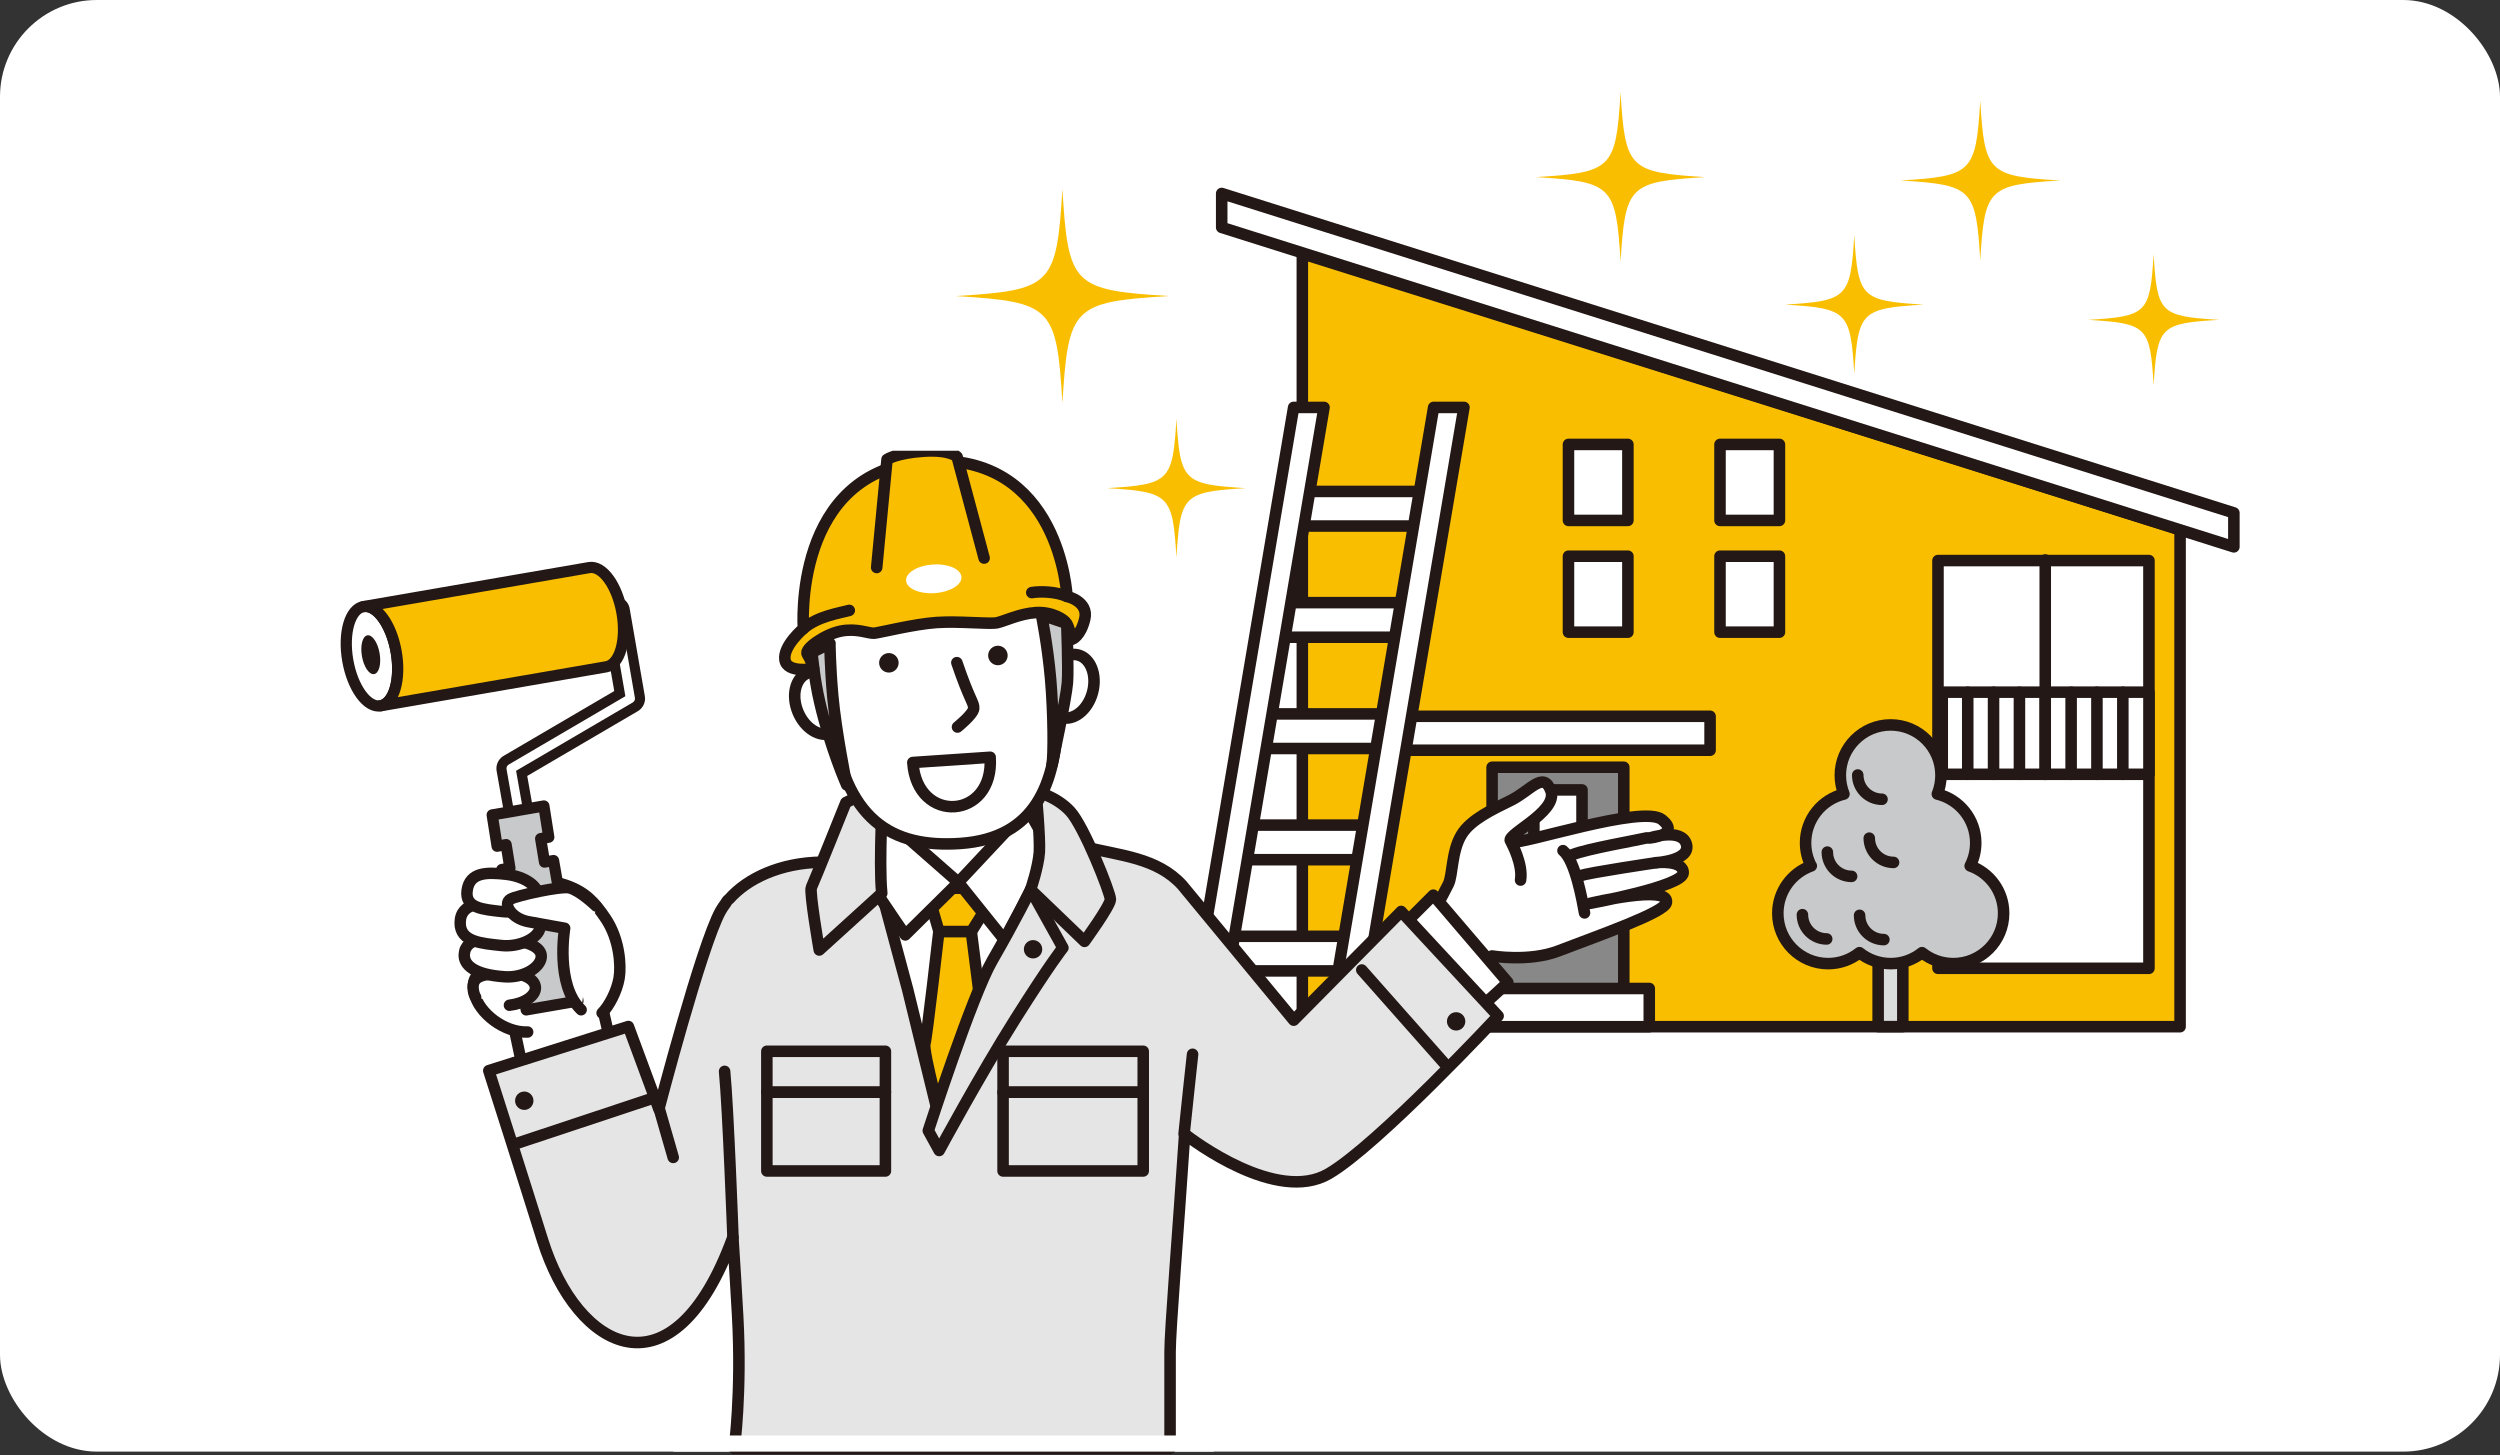 <?xml version="1.0" encoding="UTF-8"?><svg id="_レイヤー_2" xmlns="http://www.w3.org/2000/svg" width="310" height="180.45" xmlns:xlink="http://www.w3.org/1999/xlink" viewBox="0 0 310 180.45"><rect x="0" y="0" width="310" height="180.45" fill="#333333" stroke="none"/><defs><style>.cls-1,.cls-2,.cls-3,.cls-4{fill:#fff;}.cls-5,.cls-6,.cls-7,.cls-2,.cls-3,.cls-8,.cls-4,.cls-9,.cls-10,.cls-11,.cls-12,.cls-13,.cls-14{stroke-linecap:round;stroke-linejoin:round;}.cls-5,.cls-6,.cls-7,.cls-2,.cls-3,.cls-8,.cls-4,.cls-9,.cls-11,.cls-12,.cls-13,.cls-14{stroke:#231815;}.cls-5,.cls-6,.cls-7,.cls-4,.cls-9,.cls-11,.cls-14{stroke-width:1.43px;}.cls-5,.cls-8,.cls-10,.cls-15{fill:none;}.cls-6{fill:#888;}.cls-7{fill:#dbdcdc;}.cls-16,.cls-14{fill:#e5e5e6;}.cls-2{stroke-width:1.42px;}.cls-3,.cls-12,.cls-13{stroke-width:1.39px;}.cls-8{stroke-width:3.63px;}.cls-9,.cls-13{fill:#c8c9ca;}.cls-17,.cls-11,.cls-12{fill:#f9be00;}.cls-10{stroke:#fff;stroke-width:1.13px;}.cls-18{clip-path:url(#clippath);}.cls-19{fill:#231815;}</style><clipPath id="clippath"><rect class="cls-15" x="33" y="55.89" width="181.15" height="124.56"/></clipPath></defs><g id="_コンテンツ"><g><g><rect class="cls-1" width="310" height="180" rx="12" ry="12"/><g><g><polygon class="cls-11" points="270.33 65.69 161.49 31.46 161.49 127.31 270.33 127.31 270.33 65.69"/><rect class="cls-4" x="213.28" y="55.12" width="7.37" height="9.42" transform="translate(433.93 119.65) rotate(180)"/><rect class="cls-4" x="194.5" y="55.12" width="7.37" height="9.42" transform="translate(396.36 119.65) rotate(180)"/><rect class="cls-4" x="213.28" y="68.97" width="7.37" height="9.42" transform="translate(433.93 147.36) rotate(180)"/><rect class="cls-4" x="194.5" y="68.97" width="7.37" height="9.42" transform="translate(396.36 147.36) rotate(180)"/><rect class="cls-4" x="240.31" y="69.51" width="26.16" height="50.56" transform="translate(506.78 189.58) rotate(180)"/><rect class="cls-6" x="185.02" y="95.14" width="16.33" height="27.56" transform="translate(386.37 217.84) rotate(180)"/><rect class="cls-4" x="174.32" y="88.82" width="37.74" height="4.21" transform="translate(386.37 181.85) rotate(180)"/><rect class="cls-4" x="240.84" y="85.84" width="25.63" height="10.18" transform="translate(507.31 181.85) rotate(180)"/><line class="cls-4" x1="263.23" y1="96.02" x2="263.23" y2="85.84"/><line class="cls-4" x1="260.02" y1="96.02" x2="260.02" y2="85.84"/><line class="cls-4" x1="256.82" y1="96.02" x2="256.82" y2="85.84"/><line class="cls-4" x1="253.61" y1="96.02" x2="253.61" y2="85.84"/><line class="cls-4" x1="250.41" y1="96.02" x2="250.41" y2="85.84"/><line class="cls-4" x1="247.2" y1="96.02" x2="247.2" y2="85.84"/><line class="cls-4" x1="244" y1="96.02" x2="244" y2="85.84"/><polygon class="cls-4" points="151.49 28.2 277 67.81 277 63.6 151.49 23.99 151.49 28.2"/><line class="cls-4" x1="253.61" y1="96.02" x2="253.61" y2="69.44"/><rect class="cls-4" x="190.2" y="97.95" width="5.97" height="8.6" transform="translate(386.37 204.5) rotate(180)"/><rect class="cls-4" x="181.86" y="122.57" width="22.64" height="4.74" transform="translate(386.37 249.88) rotate(180)"/><g><rect class="cls-7" x="232.9" y="112.46" width="3.06" height="14.85" transform="translate(468.85 239.76) rotate(180)"/><path class="cls-9" d="M224.58,107.37c-.44-.86-.69-1.82-.69-2.85,0-2.94,2.03-5.4,4.76-6.06-.29-.72-.45-1.51-.45-2.33,0-3.44,2.79-6.24,6.24-6.24s6.24,2.79,6.24,6.24c0,.82-.16,1.61-.45,2.33,2.73,.66,4.76,3.12,4.76,6.06,0,1.03-.25,2-.69,2.85,2.42,.86,4.15,3.16,4.15,5.88,0,3.44-2.79,6.24-6.24,6.24-1.47,0-2.82-.51-3.88-1.36-1.07,.85-2.41,1.36-3.88,1.36s-2.82-.51-3.88-1.36c-1.07,.85-2.41,1.36-3.88,1.36-3.44,0-6.24-2.79-6.24-6.24,0-2.71,1.73-5.02,4.15-5.88Z"/><path class="cls-5" d="M223.5,113.42c0,1.66,1.35,3.01,3.01,3.01"/><path class="cls-5" d="M226.59,105.66c0,1.66,1.35,3.01,3.01,3.01"/><path class="cls-5" d="M230.59,113.5c0,1.66,1.35,3.01,3.01,3.01"/><path class="cls-5" d="M231.79,103.93c0,1.66,1.35,3.01,3.01,3.01"/><path class="cls-5" d="M230.36,96.1c0,1.66,1.35,3.01,3.01,3.01"/></g><g><g><polygon class="cls-4" points="176.74 65.23 160.22 65.23 160.95 60.94 177.47 60.94 176.74 65.23"/><polygon class="cls-4" points="174.4 79.02 157.88 79.02 158.61 74.73 175.13 74.73 174.4 79.02"/><polygon class="cls-4" points="172.07 92.81 155.55 92.81 156.27 88.52 172.79 88.52 172.07 92.81"/><polygon class="cls-4" points="169.73 106.6 153.21 106.6 153.94 102.31 170.46 102.31 169.73 106.6"/><polygon class="cls-4" points="167.39 120.39 150.87 120.39 151.6 116.1 168.12 116.1 167.39 120.39"/></g><polygon class="cls-4" points="150.05 133.87 146.29 133.87 160.41 50.52 164.18 50.52 150.05 133.87"/><polygon class="cls-4" points="167.41 133.87 163.64 133.87 177.77 50.52 181.53 50.52 167.41 133.87"/></g><path class="cls-17" d="M144.99,36.71c-11.94,.72-12.52,1.31-13.25,13.25-.72-11.94-1.31-12.52-13.25-13.25,11.94-.72,12.52-1.31,13.25-13.25,.72,11.94,1.31,12.52,13.25,13.25Z"/><path class="cls-17" d="M275.17,39.66c-7.31,.44-7.67,.8-8.12,8.12-.44-7.31-.8-7.67-8.12-8.12,7.31-.44,7.67-.8,8.12-8.12,.44,7.31,.8,7.67,8.12,8.12Z"/><path class="cls-17" d="M255.44,22.38c-8.91,.54-9.35,.98-9.89,9.89-.54-8.91-.98-9.35-9.89-9.89,8.91-.54,9.35-.98,9.89-9.89,.54,8.91,.98,9.35,9.89,9.89Z"/><path class="cls-17" d="M211.45,21.96c-9.46,.57-9.92,1.04-10.5,10.5-.57-9.46-1.04-9.92-10.5-10.5,9.46-.57,9.92-1.04,10.5-10.5,.57,9.46,1.04,9.92,10.5,10.5Z"/><path class="cls-17" d="M154.47,60.53c-7.74,.47-8.12,.85-8.59,8.59-.47-7.74-.85-8.12-8.59-8.59,7.74-.47,8.12-.85,8.59-8.59,.47,7.74,.85,8.12,8.59,8.59Z"/><path class="cls-17" d="M238.52,37.77c-7.74,.47-8.12,.85-8.59,8.59-.47-7.74-.85-8.12-8.59-8.59,7.74-.47,8.12-.85,8.59-8.59,.47,7.74,.85,8.12,8.59,8.59Z"/></g><g class="cls-18"><g><g><path class="cls-2" d="M81.5,148.47s-5.46-16.46-6.9-24.18l-11.04,2.27,5.34,25.14,12.61-3.23Z"/><path class="cls-2" d="M65.43,127.97c-2.91,.11-6.03-2.35-6.59-4.73-.5-2.12,.63-2.42,.63-2.42,0,0-1.53-1.02-1.19-2.73,.22-1.1-.14-1.96-.14-1.96,0,0-.48-.25-.49-1.68-.02-2.18,1.12-2.1,1.12-2.1,0,0-2.42-3.15,2.24-3.15,1.55,0,5.4-.72,9.11,.55,2.49,.85,3.63,2.14,4.98,4.14,1.7,2.53,1.94,5.78,1.67,7.4-.27,1.61-1.25,3.47-2.11,4.32"/><g><path class="cls-3" d="M49.13,80.85c.59,3.4-.28,6.39-1.94,6.67-1.66,.29-3.48-2.23-4.07-5.63-.59-3.4,.28-6.39,1.94-6.67,1.66-.29,3.48,2.23,4.07,5.63Z"/><path class="cls-19" d="M47.07,81c.23,1.33-.07,2.49-.68,2.59-.6,.1-1.28-.89-1.51-2.22-.23-1.33,.07-2.49,.68-2.59,.6-.1,1.28,.89,1.51,2.22Z"/><g><polyline class="cls-8" points="76.29 75.77 78.17 86.62 63.37 95.29 65.1 105.09"/><polyline class="cls-10" points="76.29 75.77 78.17 86.62 63.37 95.29 65.1 105.09"/></g><path class="cls-12" d="M73.06,70.38l-28,4.84h0c1.66-.29,3.48,2.23,4.07,5.63s-.28,6.39-1.94,6.67h0l28-4.84c1.66-.29,2.53-3.27,1.94-6.67-.59-3.4-2.41-5.92-4.07-5.63Z"/><polygon class="cls-13" points="67.04 103.99 68.05 103.81 67.44 99.94 61.03 101.05 61.64 104.93 62.76 104.73 63.23 107.64 62.22 107.82 65.25 125.23 71.67 124.12 68.64 106.71 67.52 106.9 67.04 103.99"/></g><path class="cls-2" d="M58.98,123.65c-.13-.22-.23-.48-.28-.8-.38-2.18,1.87-2.03,3.89-2.17,2.02-.14,3.73,.64,3.8,1.74,.07,1.05-1.34,2.01-3.22,2.23"/><path class="cls-2" d="M67.11,118.72c-.14,1.28-2.19,2.56-4.54,2.4-3.84-.26-5.08-1.5-5-2.78,.14-2.22,3.16-2.1,5.51-1.84,2.34,.26,4.17,.94,4.03,2.22Z"/><path class="cls-2" d="M66.97,115c-.14,1.28-2.49,2.5-4.84,2.24-2.34-.26-5.08-.41-5.07-2.81,.02-2.66,3.02-2.54,5.36-2.29,2.34,.26,4.68,1.58,4.54,2.85Z"/><path class="cls-2" d="M66.72,111.19c-.14,1.28-2.15,2.1-4.5,1.84-2.34-.26-4.58-.42-4.3-2.59,.3-2.32,2.47-2.29,4.81-2.03,2.34,.26,4.13,1.5,3.99,2.78Z"/><path class="cls-2" d="M73.91,112.34s-1.97-1.91-3.3-2.24c-1.06-.26-6.51,.95-7.3,1.39-1,.56,.09,2.39,2.17,2.79,1.19,.23,4.54,.82,4.54,.82,0,0-1.19,7.04,2.04,10.11"/></g><g><path class="cls-4" d="M173.08,120.83c.75-.53,4.95-8.09,6.51-11.18,.57-1.14,.37-4.04,1.63-6.14,1.14-1.89,3.91-3.17,6.12-4.26,2.45-1.21,4.03-3.69,4.96-1.21,1.03,2.75-6.38,5.77-4.82,6.36,1.09,.42,16.26-4.67,18.61-2.76,2.35,1.9-1.53,2.27-1.53,2.27,0,0,3.96-1.29,4.55,.76,.59,2.04-3.71,2.3-3.71,2.3,0,0,3.36-.38,3.32,1.28-.04,1.66-11.56,3.77-11.56,3.77,0,0,9.91-2.39,9.48-.1-.23,1.22-8.19,4-13.41,6-3.65,1.39-8.22,.62-8.22,.62l-4.09,6.41-7.82-4.13Z"/><path class="cls-4" d="M193.81,105.48c1.54,1.24,2.42,6.33,2.67,7.72"/><path class="cls-4" d="M205.39,106.97s-8.52,1.26-9.36,1.61"/><path class="cls-4" d="M204.18,103.9c-1.02,.25-7.51,1.38-9.18,2.08"/><path class="cls-4" d="M187.46,104.58s1.41,2.62,1.09,4.55"/></g><path class="cls-4" d="M182.73,125.28c.54,.14,4.24-3.47,4.24-3.47l-9.24-10.81s-4.96,4.93-4.56,4.66c.41-.27,9.55,9.62,9.55,9.62Z"/><g><path class="cls-16" d="M173.75,113.02l-13.33,13.48-13.84-16.75c-3.11-3.41-7.72-3.65-12.04-4.73l.76,2.19c-3.28-.79-8.65-.9-8.65-.9,0,0-5.53-.86-9.95-.74-2.43,.07-8.84,.58-14.86,1.74l.09-.4c-5.21,.06-9.26,2.04-11.48,4.53-.07,.06-.15,.12-.21,.19-.08,.08-.16,.2-.23,.34-.25,.33-.48,.67-.67,1.01-2.37,4.3-7.64,24.53-7.64,24.53l-3.78-10.22-17.31,5.47s4.67,14.61,6.65,20.97c4.31,13.84,16.21,20,23.62-.3h0c.22,3.41,.42,6.72,.59,9.77,.52,9.46-.42,16.4-.42,16.4h54.04v-11.95c0-2.81,1.01-14.94,1.81-27.03,.93,.72,11.39,8.68,17.84,4.93,6.11-3.55,21.03-19.57,21.03-19.57l-12.03-12.96Z"/><path class="cls-5" d="M173.75,113.02l-13.33,13.48-13.84-16.75c-3.11-3.41-7.72-3.65-12.04-4.73l.76,2.19c-3.28-.79-8.65-.9-8.65-.9,0,0-5.53-.86-9.95-.74-2.43,.07-8.84,.58-14.86,1.74l.09-.4c-5.21,.06-9.26,2.04-11.48,4.53-.07,.06-.15,.12-.21,.19-.08,.08-.16,.2-.23,.34-.25,.33-.48,.67-.67,1.01-2.37,4.3-7.64,24.53-7.64,24.53l-3.78-10.22-17.31,5.47s4.67,14.61,6.65,20.97c4.31,13.84,16.21,20,23.62-.3h0c.22,3.41,.42,6.72,.59,9.77,.52,9.46-.42,16.4-.42,16.4h54.04v-11.95c0-2.81,1.01-14.94,1.81-27.03,.93,.72,11.39,8.68,17.84,4.93,6.11-3.55,21.03-19.57,21.03-19.57l-12.03-12.96Z"/></g><polygon class="cls-4" points="108.28 100.15 108.94 109.64 127.79 109.64 127.39 100.28 108.28 100.15"/><polygon class="cls-4" points="109.34 110.75 127.79 110.31 116.47 138.74 112.55 122.7 109.34 110.75"/><path class="cls-11" d="M114.83,110.04c.94,.13,8.96,.13,8.96,.13l-3.34,5.35h-4.01l-1.6-5.48Z"/><path class="cls-11" d="M116.43,115.52h4.01l1.91,15.01-5.35,9.45s-2.58-9.58-2.32-10.52c.27-.94,1.74-13.95,1.74-13.95Z"/><path class="cls-4" d="M108.28,100.15l10.56,9.27-6.59,6.51s-7.31-10.56-6.91-10.83c.4-.27,2.94-4.95,2.94-4.95Z"/><path class="cls-4" d="M127.39,100.28l-8.56,9.13,5.79,7.22s5.39-10.65,5.53-11.05c.13-.4-2.76-5.3-2.76-5.3Z"/><path class="cls-14" d="M109.52,97.21s-.58,9.67-.18,13.55l-7.75,7.04s-1.25-7.22-.98-7.76c.27-.53,4.28-10.52,4.28-10.52l4.63-2.32Z"/><path class="cls-14" d="M128.46,98.15s.53,5.66,.42,7.5c-.12,1.84-1.08,4.66-1.08,4.66l6.68,6.42s3.21-4.41,3.21-5.21-3.26-9.05-4.99-10.92c-1.74-1.87-4.23-2.45-4.23-2.45Z"/><path class="cls-14" d="M127.79,110.31l4.01,7.22s-1.47,1.8-5.89,8.8c-4.42,7-9.45,16.33-9.45,16.33l-1.35-2.46s5.42-16.73,7.92-21.07c2.88-4.99,4.77-8.82,4.77-8.82Z"/><g><rect class="cls-14" x="95.09" y="130.36" width="14.7" height="5.08"/><rect class="cls-14" x="95.09" y="135.44" width="14.7" height="9.76"/></g><g><rect class="cls-14" x="124.38" y="130.36" width="17.38" height="5.08"/><rect class="cls-14" x="124.38" y="135.44" width="17.38" height="9.76"/></g><circle class="cls-19" cx="128.1" cy="117.71" r="1.14"/><path class="cls-4" d="M104.31,86.08c.85,2.05,.33,4.2-1.15,4.81-1.48,.61-3.36-.55-4.21-2.6-.85-2.05-.33-4.2,1.15-4.81,1.48-.61,3.36,.55,4.21,2.6Z"/><ellipse class="cls-4" cx="132.67" cy="85.1" rx="4.01" ry="2.9" transform="translate(16.64 191.77) rotate(-75.27)"/><path class="cls-4" d="M102.66,74.86c-.63,3.64-.19,9.17,.44,14.23,1.56,12.64,7.48,16.07,15.96,15.5,9.43-.64,11.84-7.53,12.12-15.64,.15-4.34,.96-10.27-.49-15.03-1.45-4.76-5.13-10.93-17.01-9.38-7.48,.97-9.87,3.75-11.01,10.32Z"/><path class="cls-9" d="M102.91,79.78s.02,2.8,.35,6.5c.39,4.41,1.73,11.05,1.73,11.05,0,0-2-4.48-3.34-10.23-.68-2.9-.89-5.63-.98-6.19l2.25-1.13Z"/><path class="cls-9" d="M129.14,76.25s.76,3.7,1.13,7.9c.39,4.51,.39,9.59,.18,10.65,0,0,1.77-8.25,1.91-10.13s-.09-7.36-.09-7.36l-3.12-1.05Z"/><path class="cls-11" d="M100.89,82.91s-3.31,.63-3.56-1.1,2.29-3.86,2.29-3.86c0,0-1.46-19.64,15.21-20.77,16.67-1.12,17.48,16.77,17.48,16.77,0,0,2.72,.62,2.2,2.8-.52,2.18-1.57,2.52-1.57,2.52,0,0-.37-1.45-.67-1.96-.3-.52-1.84-1.48-3.84-1.35-2,.13-3.86,1.06-4.78,1.26-.92,.2-4.7-.22-7.51-.03-2.8,.19-7.1,1.28-7.77,1.33-.67,.04-2.14-.66-4.13-.26-1.98,.4-4.58,2.23-4.14,2.87,.45,.64,.79,1.78,.79,1.78Z"/><path class="cls-4" d="M118.65,82.17c1.59,4.68,2.14,4.96,2.09,5.68-.05,.72-2.01,2.3-2.01,2.3"/><path class="cls-19" d="M111.42,82.03c.09,.66-.38,1.27-1.04,1.36-.66,.09-1.27-.38-1.36-1.04-.09-.66,.38-1.27,1.04-1.36,.66-.09,1.27,.38,1.36,1.04Z"/><path class="cls-19" d="M124.94,81.12c.09,.66-.38,1.27-1.04,1.36-.66,.09-1.27-.38-1.36-1.04-.09-.66,.38-1.27,1.04-1.36,.66-.09,1.27,.38,1.36,1.04Z"/><path class="cls-4" d="M122.78,93.9c.52,7.73-9.07,8.38-9.59,.65l9.59-.65Z"/><path class="cls-11" d="M99.61,77.95c1.82-1.55,4.38-1.9,5.7-2.26"/><path class="cls-11" d="M132.3,73.96c-1.34-.61-3.31-.65-4.36-.48"/><path class="cls-11" d="M108.71,70.37l1.28-13.4s1.2-.8,4.53-1.02c3.33-.22,4.16,.7,4.16,.7l3.35,12.55"/><ellipse class="cls-1" cx="115.79" cy="71.77" rx="3.44" ry="1.78" transform="translate(-4.57 7.96) rotate(-3.86)"/><line class="cls-5" x1="64.2" y1="141.74" x2="80.49" y2="136.33"/><path class="cls-19" d="M66.15,136.49c0,.63-.51,1.14-1.14,1.14s-1.14-.51-1.14-1.14,.51-1.14,1.14-1.14,1.14,.51,1.14,1.14Z"/><path class="cls-14" d="M90.89,153.44s-.59-16-1.04-20.59"/><line class="cls-14" x1="81.56" y1="136.85" x2="83.48" y2="143.52"/><path class="cls-19" d="M181.7,126.65c0,.63-.51,1.14-1.14,1.14s-1.14-.51-1.14-1.14,.51-1.14,1.14-1.14,1.14,.51,1.14,1.14Z"/><line class="cls-5" x1="168.86" y1="120.28" x2="179.08" y2="131.83"/><path class="cls-14" d="M147.88,130.73s-.9,8.25-1.05,9.84"/></g></g></g></g><rect class="cls-1" x="83.5" y="178" width="67" height="2"/></g></g></svg>
